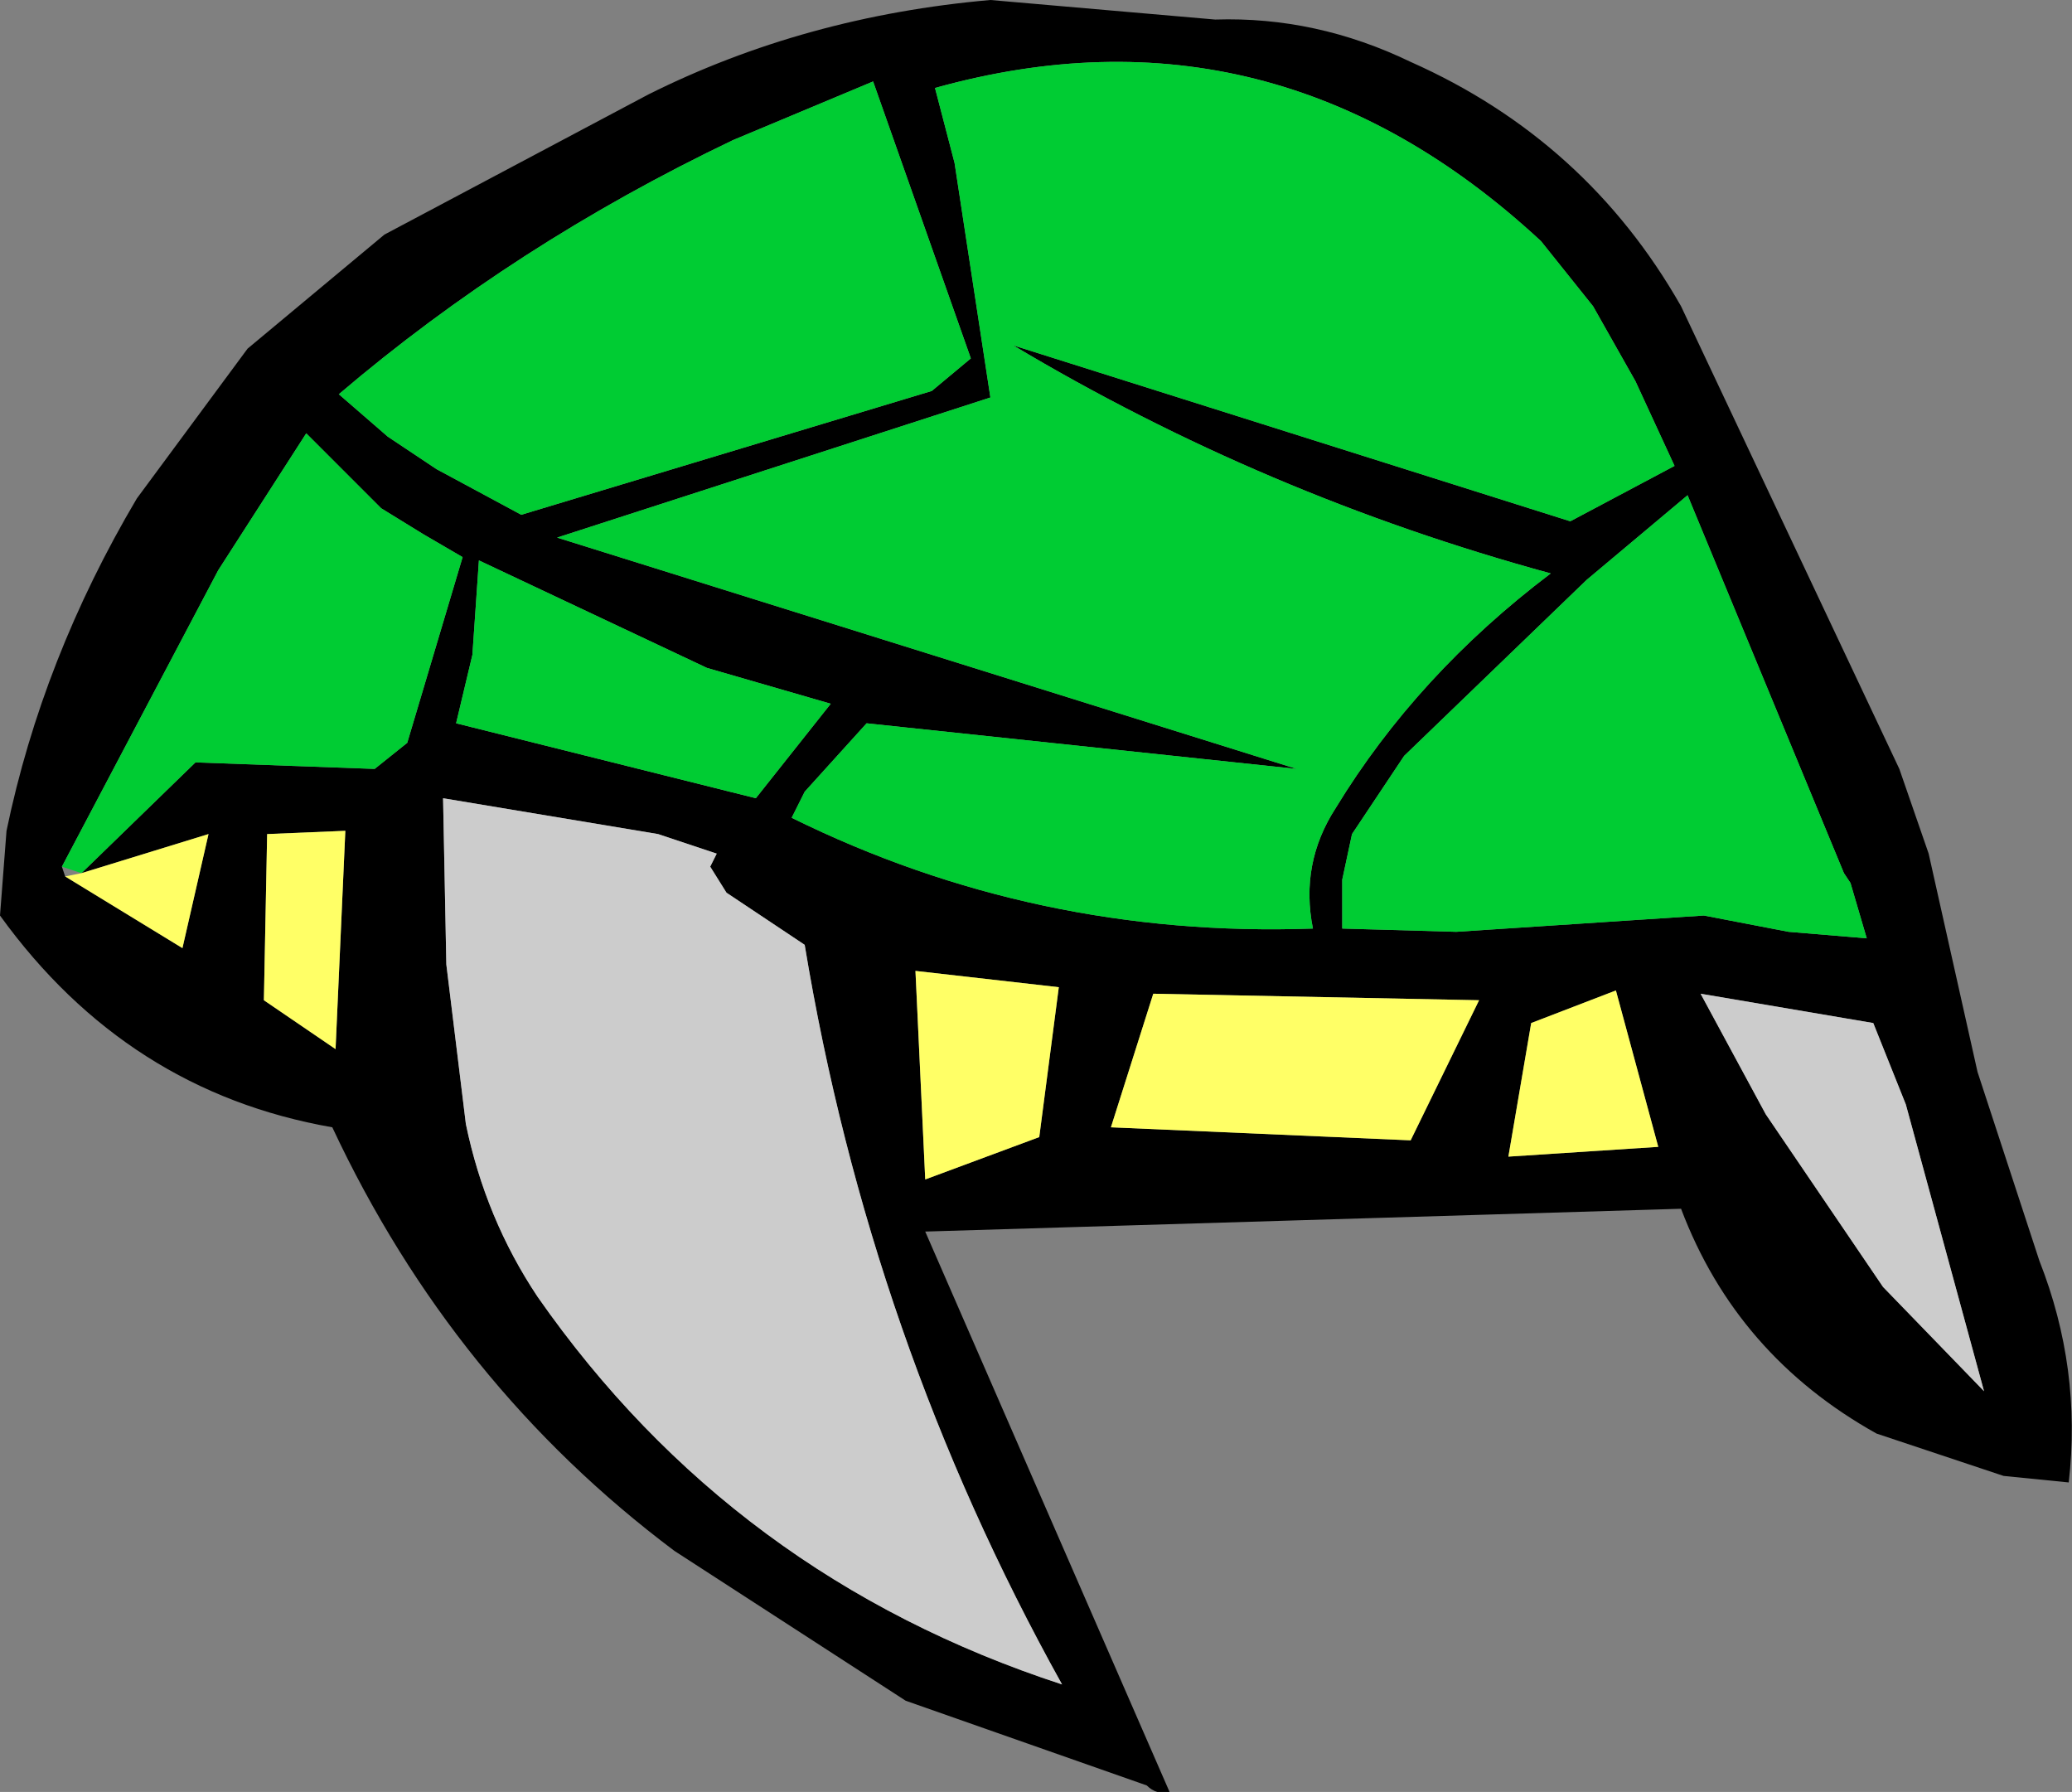 <?xml version="1.0" encoding="UTF-8" standalone="no"?>
<svg xmlns:xlink="http://www.w3.org/1999/xlink" height="27.5px" width="31.8px" xmlns="http://www.w3.org/2000/svg">
  <rect width="100%" height="100%" fill="#808080" stroke="none"/>
  <g transform="matrix(1.0, 0.0, 0.0, 1.0, 15.9, 13.75)">
    <path d="M2.75 -13.45 Q4.3 -13.5 5.75 -12.8 8.45 -11.6 9.9 -9.05 L13.25 -1.95 13.7 -0.65 14.45 2.7 15.4 5.6 Q16.05 7.25 15.85 9.0 L14.85 8.9 12.9 8.25 Q10.75 7.05 9.9 4.8 L-1.7 5.15 2.05 13.75 Q1.85 13.8 1.7 13.65 L-2.0 12.35 -5.55 10.05 Q-8.95 7.5 -10.8 3.55 -13.95 3.0 -15.9 0.3 L-15.8 -1.0 Q-15.25 -3.65 -13.8 -6.1 L-12.1 -8.4 -10.0 -10.15 -5.95 -12.3 Q-3.55 -13.5 -0.7 -13.75 L2.75 -13.45 M4.85 -0.95 L4.7 -0.25 4.7 0.5 6.45 0.55 10.25 0.3 11.55 0.55 12.75 0.65 12.5 -0.2 12.4 -0.35 10.0 -6.15 8.45 -4.85 5.65 -2.15 4.85 -0.95 M9.8 -6.6 L9.2 -7.9 8.55 -9.05 7.75 -10.05 Q3.65 -13.85 -1.55 -12.4 L-1.25 -11.25 -0.7 -7.65 -7.35 -5.5 4.0 -1.95 -2.6 -2.65 -3.55 -1.6 -3.75 -1.2 Q0.0 0.65 4.25 0.5 4.05 -0.5 4.6 -1.35 5.85 -3.4 7.9 -4.95 3.5 -6.15 -0.35 -8.45 L8.2 -5.75 9.8 -6.6 M-14.95 -0.45 L-14.9 -0.3 -13.1 0.8 -12.7 -0.95 -14.65 -0.35 -12.9 -2.05 -10.15 -1.95 -9.65 -2.35 -8.8 -5.2 -9.4 -5.55 -10.05 -5.95 -11.2 -7.1 -12.55 -5.0 -14.95 -0.45 M-10.6 -1.0 L-11.8 -0.95 -11.85 1.6 -10.75 2.35 -10.6 -1.0 M-8.55 -5.15 L-8.65 -3.7 -8.9 -2.65 -4.3 -1.5 -3.15 -2.95 -5.05 -3.5 -8.55 -5.15 M-1.6 -7.75 L-1.0 -8.25 -2.5 -12.5 -4.65 -11.6 Q-8.0 -10.0 -10.7 -7.7 L-9.95 -7.05 -9.2 -6.55 -7.9 -5.85 -1.6 -7.75 M-5.8 -0.95 L-9.1 -1.5 -9.05 1.05 -8.75 3.5 Q-8.45 4.95 -7.65 6.15 -4.65 10.45 0.4 12.1 -2.55 6.8 -3.55 0.75 L-4.75 -0.05 -5.0 -0.45 -4.9 -0.65 -5.8 -0.95 M-1.85 1.15 L-1.7 4.35 0.05 3.7 0.35 1.4 -1.85 1.15 M13.35 3.2 L12.85 1.95 10.2 1.5 11.2 3.35 13.0 6.0 14.55 7.6 13.35 3.2 M5.75 3.75 L6.8 1.6 1.8 1.5 1.15 3.55 5.75 3.75 M7.6 1.95 L7.25 4.0 9.55 3.85 8.9 1.45 7.6 1.95" fill="#000000" fill-rule="evenodd" stroke="none"/>
    <path d="M9.8 -6.6 L8.2 -5.75 -0.35 -8.45 Q3.5 -6.15 7.9 -4.95 5.85 -3.4 4.6 -1.35 4.05 -0.5 4.25 0.5 0.0 0.65 -3.75 -1.2 L-3.55 -1.6 -2.6 -2.65 4.0 -1.95 -7.35 -5.5 -0.7 -7.65 -1.25 -11.25 -1.55 -12.4 Q3.65 -13.85 7.75 -10.05 L8.55 -9.05 9.2 -7.9 9.8 -6.6 M4.85 -0.95 L5.65 -2.15 8.45 -4.85 10.0 -6.15 12.4 -0.35 12.5 -0.2 12.75 0.65 11.55 0.55 10.25 0.3 6.45 0.55 4.7 0.5 4.7 -0.25 4.85 -0.95 M-14.95 -0.45 L-12.55 -5.0 -11.2 -7.1 -10.05 -5.95 -9.4 -5.55 -8.8 -5.2 -9.65 -2.35 -10.15 -1.95 -12.9 -2.05 -14.65 -0.35 -14.95 -0.45 M-1.6 -7.75 L-7.9 -5.85 -9.2 -6.55 -9.95 -7.05 -10.7 -7.7 Q-8.0 -10.0 -4.65 -11.6 L-2.5 -12.5 -1.0 -8.25 -1.6 -7.75 M-8.55 -5.15 L-5.05 -3.5 -3.15 -2.95 -4.3 -1.5 -8.9 -2.65 -8.65 -3.7 -8.55 -5.15" fill="#00cc33" fill-rule="evenodd" stroke="none"/>
    <path d="M-5.8 -0.95 L-4.9 -0.65 -5.0 -0.45 -4.75 -0.05 -3.55 0.75 Q-2.55 6.8 0.4 12.1 -4.65 10.45 -7.65 6.15 -8.45 4.95 -8.75 3.5 L-9.05 1.05 -9.1 -1.5 -5.8 -0.95 M13.35 3.2 L14.55 7.6 13.0 6.0 11.2 3.35 10.2 1.5 12.85 1.95 13.35 3.2" fill="#cccccc" fill-rule="evenodd" stroke="none"/>
    <path d="M-14.65 -0.35 L-12.7 -0.95 -13.1 0.8 -14.9 -0.3 -14.65 -0.35 M-10.6 -1.0 L-10.75 2.35 -11.85 1.6 -11.8 -0.95 -10.6 -1.0 M-1.85 1.15 L0.35 1.4 0.05 3.7 -1.7 4.35 -1.85 1.15 M7.6 1.95 L8.9 1.45 9.55 3.85 7.25 4.0 7.6 1.95 M5.75 3.75 L1.15 3.55 1.8 1.5 6.8 1.6 5.75 3.75" fill="#ffff66" fill-rule="evenodd" stroke="none"/>
  </g>
</svg>
